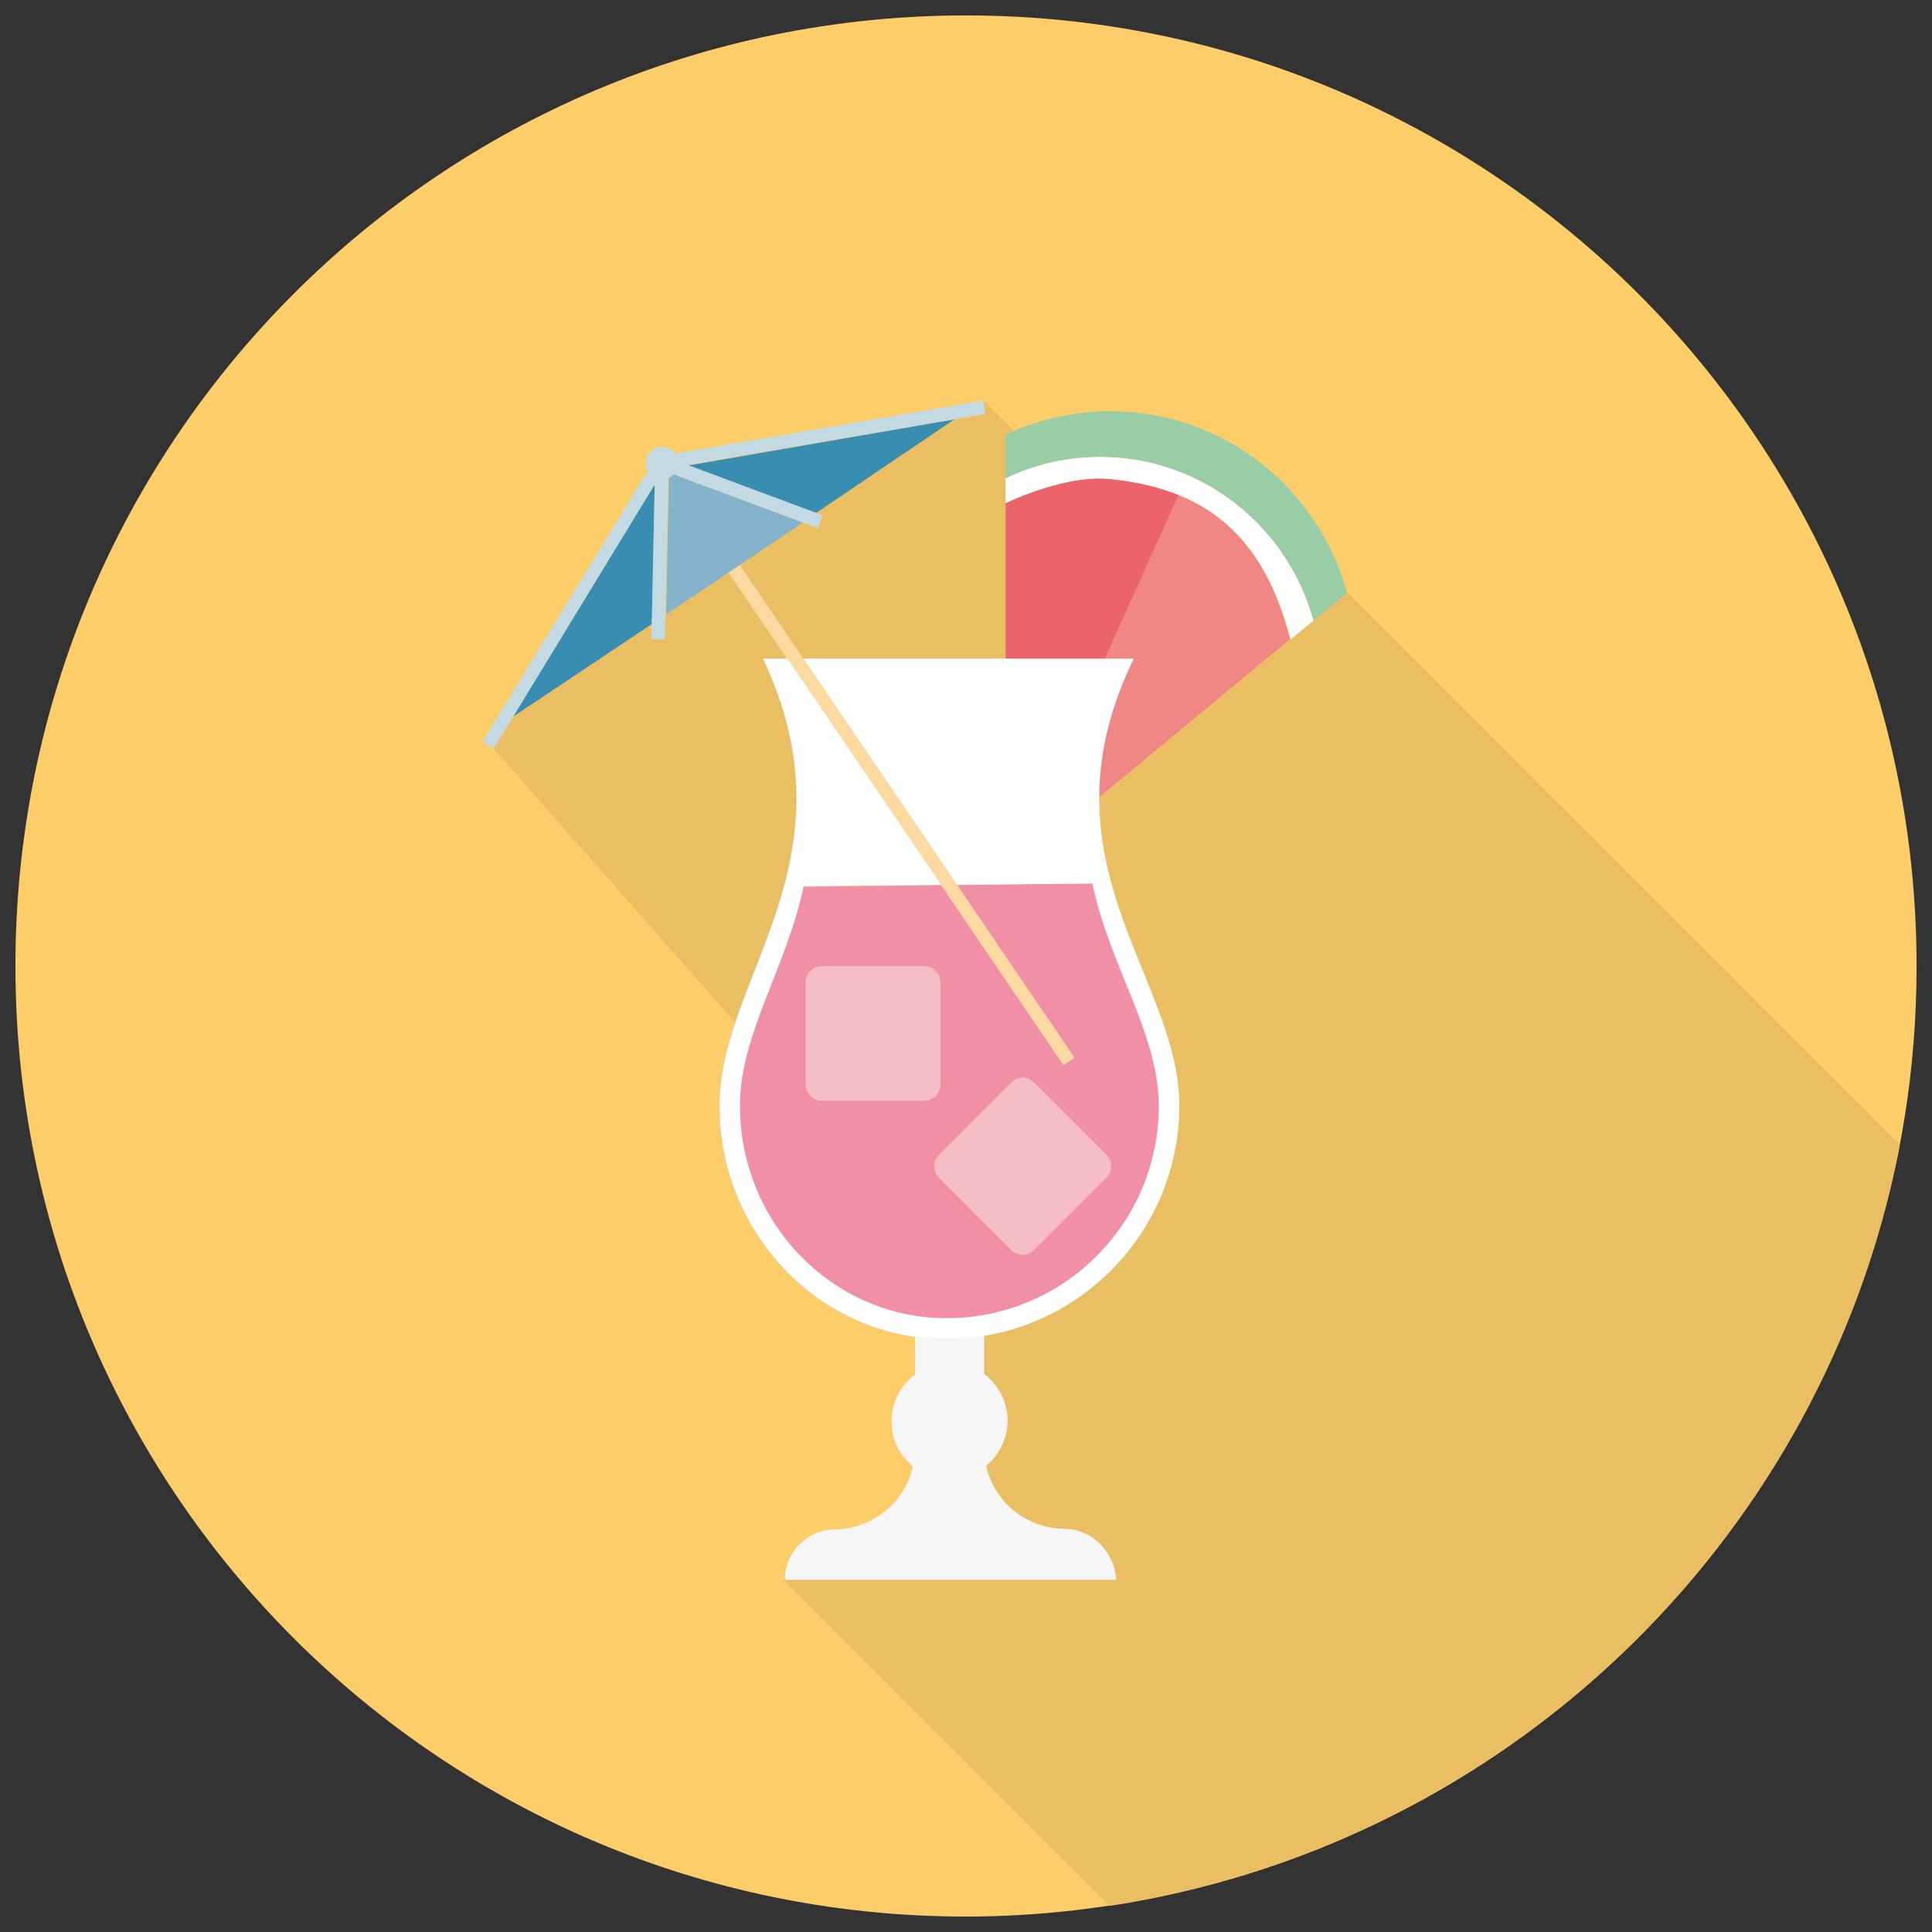 <?xml version="1.0" encoding="UTF-8"?> <svg xmlns="http://www.w3.org/2000/svg" xmlns:xlink="http://www.w3.org/1999/xlink" version="1.1" x="0px" y="0px" viewBox="0 0 288 288" style="enable-background:new 0 0 288 288;" xml:space="preserve"><rect x="0" y="0" width="288" height="288" fill="#333333" stroke="none"/> <style type="text/css"> .st0{display:none;} .st1{display:inline;} .st2{fill:#98CDA6;} .st3{fill:#FFED00;} .st4{fill:#8EBE9B;} .st5{fill:#398DB0;} .st6{fill:#C4DAE2;} .st7{fill:#F6F6F6;} .st8{fill:#706F6F;} .st9{fill:#FFFFFF;} .st10{fill:#EDEDED;} .st11{fill:#9D9D9C;} .st12{display:inline;fill:none;stroke:#FFED00;stroke-miterlimit:10;} .st13{fill:#EB646B;} .st14{fill:#85B3CC;} .st15{display:inline;fill:#F18FA6;} .st16{fill:#D68195;} .st17{fill:#F18FA6;} .st18{fill:#FDCD68;} .st19{display:inline;fill:#FDCD68;} .st20{fill:#EABE61;} .st21{fill:#C05343;} .st22{display:inline;fill:#98CDA6;} .st23{fill:#B2B2B2;} .st24{display:inline;fill:#398DB0;} .st25{fill:#3583A3;} .st26{fill:#EE8785;} .st27{fill:#DADADA;} .st28{fill:#878787;} .st29{fill:#F4BDC8;} .st30{fill:#D95D63;} .st31{fill:#AFD1DF;} .st32{display:inline;fill:#EB646B;} .st33{fill:#FDEAC2;} .st34{fill:#2BABE2;} .st35{fill:#FBD9A0;} .st36{fill:#FECD68;} .st37{fill:#BEDAC3;} .st38{fill:#F9E9C7;} .st39{display:inline;fill:#F6F6F6;} .st40{display:inline;fill:#FBD9A0;} .st41{display:inline;fill:#F9E9C7;} .st42{fill:#FDCD69;} .st43{fill:#EABF63;} .st44{fill:#EA646B;} .st45{fill-rule:evenodd;clip-rule:evenodd;fill:#FDCD68;} .st46{fill:none;stroke:#009FE3;stroke-miterlimit:10;} .st47{fill-rule:evenodd;clip-rule:evenodd;fill:#FFFFFF;} .st48{fill-rule:evenodd;clip-rule:evenodd;fill:#98CDA6;} .st49{fill:#009FE3;} .st50{display:inline;fill:#EE8785;} .st51{display:inline;fill:#85B3CC;} .st52{display:inline;fill:#BEDAC3;} .st53{display:inline;fill:#F1A2B6;} .st54{display:inline;fill:#F4D0CF;} .st55{display:inline;fill:#C4DAE2;} .st56{display:inline;fill:#DEEBDF;} .st57{display:inline;fill:#F4BDC8;} .st58{display:inline;fill:#F6EDED;} .st59{display:inline;fill:#AFD1DF;} .st60{display:inline;fill:#EBF2EE;} .st61{display:inline;fill:#FDEAC2;} .st62{display:inline;fill:#F8D1DA;} .st63{display:inline;fill:#9D9D9C;} .st64{display:inline;fill:#C6C6C6;} .st65{display:inline;fill:#DADADA;} .st66{display:inline;fill:#EDEDED;} .st67{opacity:0.5;fill:#FFFFFF;} .st68{opacity:0.7;fill:#FFFFFF;} .st69{fill:#EC656C;} .st70{fill:#EE8886;} .st71{fill:none;stroke:#2BABE2;stroke-miterlimit:10;} .st72{fill:#F18FA7;} .st73{fill:#99CDA7;} .st74{fill:#DFECDF;} .st75{fill:#3B8DB0;} .st76{fill:none;stroke:#FFED00;stroke-miterlimit:10;} </style> <g id="Sweetie_x5F_V2" class="st0"> </g> <g id="Sweetie_x5F_V1" class="st0"> </g> <g id="Volume" class="st0"> </g> <g id="Bringue" class="st0"> </g> <g id="Convivial" class="st0"> </g> <g id="Petite_x5F_faim" class="st0"> </g> <g id="Grande_x5F_faim" class="st0"> </g> <g id="Piece_x5F_de_x5F_viande-V1" class="st0"> </g> <g id="Cuisson_x5F_au_x5F_feu_x5F_de_x5F_bois_x5F_V1" class="st0"> </g> <g id="Tapas" class="st0"> </g> <g id="Plat_x5F_a_x5F_partager" class="st0"> </g> <g id="Sweetie"> </g> <g id="Spicy"> </g> <g id="Veggie"> </g> <g id="Poisson"> </g> <g id="Piece_x5F_de_x5F_viande-V2"> </g> <g id="Bière"> </g> <g id="Cocktail"> <g> <path id="pastille_00000151528202777401156270000010694168467528414347_" class="st42" d="M285.7,144c0,7.7-0.6,15.3-1.8,22.7 c-9.2,57-52.4,102.6-108.1,115.4c-10.2,2.3-20.9,3.6-31.8,3.6C65.7,285.7,2.3,222.3,2.3,144S65.7,2.3,144,2.3 S285.7,65.7,285.7,144z"></path> <g id="ombre_00000114785038853444506850000007963169328964710040_"> <path class="st43" d="M165.4,284.1l-48.7-48.7h49.4c0-4.2-3.4-7.5-7.5-7.5h0.2c-5.8,0-10.6-4-11.8-9.4c1.9-1.6,3.2-4,3.2-6.7 c0-2.9-1.4-5.4-3.5-7v-5.7c0,0,0,0,0,0c16.5-2.7,29-17,29-34.3c0-14.3-11.9-27.5-11.9-45.8l28.6-23.7c0,0,0,0,0,0c0,0,0,0,0,0 l3.4-2.8l0,0l5-4.2c0,0,0,0,0,0l82.4,82.4 M109.6,152.4l-36-40.8l2.8-4.6l20.7-14l0,2.3l2,0l0.1-3.7l9.3-6.3l8.8,12.9h-3.6 C124.8,121.8,114.6,137.5,109.6,152.4z M149.9,64.7v33.5h-30.2l-9.5-14l9.4-6.3l2.3,0.9l0.7-1.9l-1-0.4l20.7-14l4.5-0.8l-0.3-2 l4.5,4.5C150.7,64.4,150.3,64.6,149.9,64.7z"></path> <path class="st43" d="M146.9,61.7l-4.5,0.8l-20.7,14l1,0.4l-0.7,1.9l-2.3-0.9l-9.4,6.3l9.5,14h30.2V64.7c0.4-0.2,0.8-0.3,1.1-0.5 l-4.5-4.5L146.9,61.7z"></path> <path class="st43" d="M117.3,98.2l-8.8-12.9l-9.3,6.3l-0.1,3.7l-2,0l0-2.3l-20.7,14l-2.8,4.6l36,40.8c5-14.9,15.3-30.6,4.1-54.2 H117.3z"></path> <path class="st43" d="M200.8,88.3l-5,4.2l0,0l-3.4,2.8c0,0,0,0,0,0c0,0,0,0,0,0L163.8,119c0,18.3,11.9,31.5,11.9,45.8 c0,17.3-12.6,31.6-29,34.3c0,0,0,0,0,0v5.7c2.1,1.6,3.5,4.1,3.5,7c0,2.7-1.2,5.1-3.2,6.7c1.2,5.4,6.1,9.4,11.8,9.4h-0.2 c4.2,0,7.5,3.4,7.5,7.5h-49.4l48.7,48.7c3.5-0.5,7-1.2,10.4-2c54.4-12.5,96.8-56.3,107.4-111.4L200.8,88.3 C200.8,88.3,200.8,88.3,200.8,88.3z"></path> </g> <g id="design_00000013900501607168541970000018413435165790840764_"> <g> <path class="st29" d="M120.1,161.6v-15.1c0-1.4,1.1-2.5,2.5-2.5h15.1c1.4,0,2.5,1.1,2.5,2.5v15.1c0,1.4-1.1,2.5-2.5,2.5h-15.1 C121.2,164.1,120.1,163,120.1,161.6z"></path> <path class="st29" d="M150.8,186.3l-10.7-10.7c-1-1-1-2.5,0-3.5l10.7-10.7c1-1,2.5-1,3.5,0l10.7,10.7c1,1,1,2.5,0,3.5 l-10.7,10.7C153.3,187.3,151.7,187.3,150.8,186.3z"></path> </g> <path class="st27" d="M169,98.2h-55.3c14.2,30.2-6.5,47.4-6.5,66.6s15.1,34.8,33.7,34.8c19.2,0,34.8-15.6,34.8-34.8 S154.3,128.4,169,98.2z M140.9,196.5c-17,0-30.8-14.2-30.8-31.7c0-10.6,6.9-20.4,9.5-32.7l43.1-0.5c2.6,12.4,9.9,22.4,9.9,33.1 C172.7,182.3,158.5,196.5,140.9,196.5z"></path> <path class="st17" d="M162.8,131.7l-43.1,0.5c-2.6,12.2-9.5,22.1-9.5,32.7c0,17.5,13.8,31.7,30.8,31.7 c17.5,0,31.7-14.2,31.7-31.7C172.7,154.1,165.4,144.1,162.8,131.7z M122.6,164.1c-1.4,0-2.5-1.1-2.5-2.5v-15.1 c0-1.4,1.1-2.5,2.5-2.5h15.1c1.4,0,2.5,1.1,2.5,2.5v15.1c0,1.4-1.1,2.5-2.5,2.5H122.6z M154.2,186.3c-1,1-2.5,1-3.5,0l-10.7-10.7 c-1-1-1-2.5,0-3.5l10.7-10.7c1-1,2.5-1,3.5,0l10.7,10.7c1,1,1,2.5,0,3.5L154.2,186.3z"></path> <path class="st7" d="M158.6,227.9h0.2c-5.8,0-10.6-4-11.8-9.4c1.9-1.6,3.2-4,3.2-6.7c0-2.9-1.4-5.4-3.5-7v-5.7 c-1.9,0.3-3.8,0.5-5.7,0.5c-1.6,0-3.1-0.1-4.6-0.3v5.6c-2.1,1.6-3.5,4.1-3.5,7c0,2.7,1.2,5.1,3.2,6.7c-1.2,5.4-6.1,9.4-11.8,9.4 h0.2c-4.2,0-7.5,3.4-7.5,7.5h49.4C166.1,231.2,162.7,227.9,158.6,227.9z"></path> <path class="st26" d="M175.7,73.8l-11,24.4h4.2c-2.6,5.3-4,10.1-4.7,14.7c-0.4,2.3-0.5,6.1-0.5,6.1l28.6-23.7 C189.6,84.8,184.6,77.4,175.7,73.8z"></path> <path class="st13" d="M165.4,71.4c-4.9-0.5-11.2,1.6-15.5,3.6v23.2h14.8l11-24.4C172.7,72.6,169.3,71.8,165.4,71.4z"></path> <path class="st9" d="M149.9,75c4.3-2,10.6-4.1,15.5-3.6c15.7,1.5,23.3,9.8,27,23.9l3.4-2.8c-3.8-14-16.6-24.4-31.8-24.4 c-5,0-9.8,1.1-14.1,3.2l0,0.7V75z"></path> <path class="st2" d="M195.8,92.5c-3.8-14-16.6-24.4-31.8-24.4c-5,0-9.8,1.1-14.1,3.2v-6.5c4.7-2.2,10-3.5,15.6-3.5 c16.9,0,31.1,11.5,35.3,27.1L195.8,92.5z"></path> <g> <rect x="133.4" y="77" transform="matrix(0.827 -0.562 0.562 0.827 -45.087 96.483)" class="st35" width="2" height="89"></rect> </g> <polygon class="st5" points="76.4,106.9 97.2,93 97.6,72.2 "></polygon> <path class="st14" d="M100.4,70.7c-0.2,0.2-0.4,0.4-0.7,0.5l-0.4,20.4l20.4-13.7L100.4,70.7z"></path> <polygon class="st5" points="102.5,69.4 121.6,76.5 142.3,62.5 "></polygon> <g> <g> <path class="st6" d="M98.7,71.4c-0.9,0-1.7-0.5-2.1-1.3l-24.7,40.5l1.7,1l24-39.4l-0.5,23.1l2,0l0.5-24.1 C99.4,71.3,99,71.4,98.7,71.4z"></path> <path class="st6" d="M146.9,61.7l-0.3-2l-45.9,7.9c0.3,0.4,0.4,0.9,0.4,1.4c0,0.7-0.3,1.3-0.7,1.7l21.5,8l0.7-1.9l-20.1-7.5 L146.9,61.7z"></path> </g> <circle class="st6" cx="98.7" cy="69" r="2.4"></circle> </g> <path class="st9" d="M169,98.2h-49.2l22.9,33.7l20.2-0.2c2.6,12.4,9.9,22.4,9.9,33.1c0,17.5-14.2,31.7-31.7,31.7 c-17,0-30.8-14.2-30.8-31.7c0-10.6,6.9-20.4,9.5-32.7l20.5-0.2l-22.9-33.7h-3.6c14.2,30.2-6.5,47.4-6.5,66.6s15.1,34.8,33.7,34.8 c19.2,0,34.8-15.6,34.8-34.8S154.3,128.4,169,98.2z"></path> </g> </g> </g> <g id="Cuisson_x5F_au_x5F_feu_x5F_de_x5F_bois_x5F_V2"> </g> <g id="Exotique"> </g> <g id="Local-circuit_x5F_court"> </g> <g id="Fait_x5F_maison"> </g> <g id="Produits_x5F_frais"> </g> <g id="rough" class="st0"> </g> <g id="color" class="st0"> </g> <g id="tools" class="st0"> </g> </svg> 